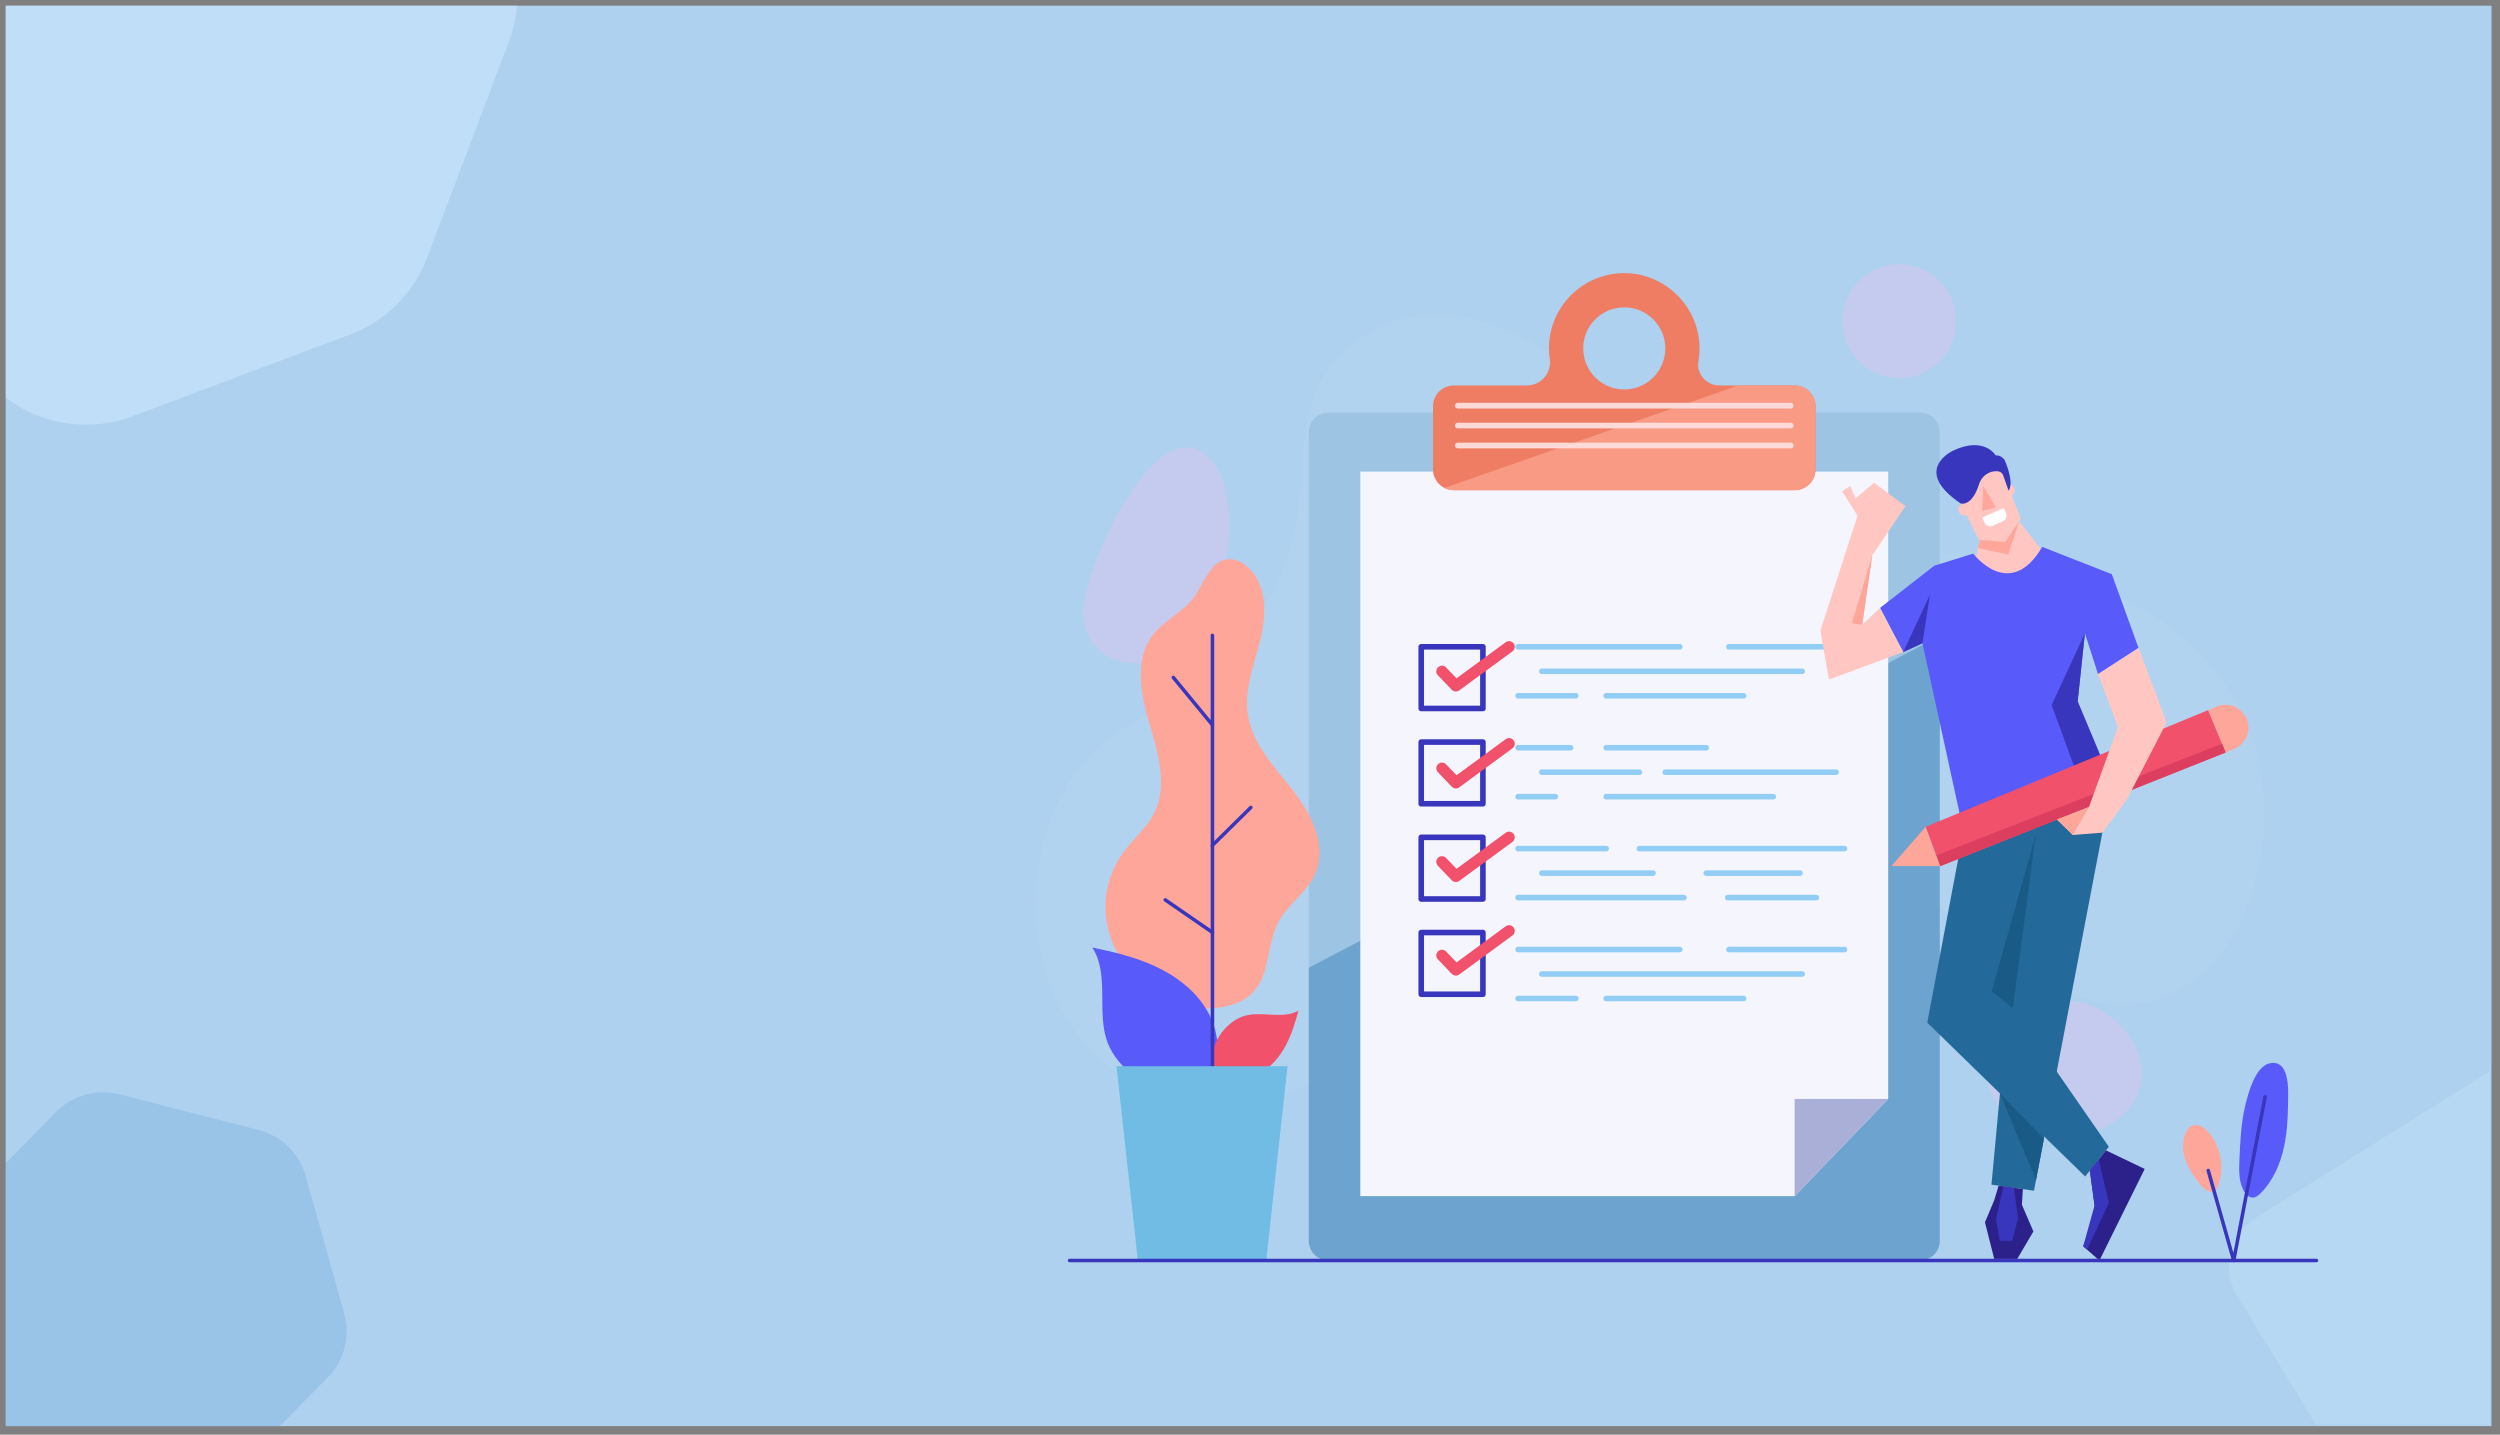 <?xml version="1.0" encoding="utf-8"?>
<svg width="352px" height="202px" viewBox="0 0 352 202" version="1.1" xmlns:xlink="http://www.w3.org/1999/xlink" xmlns="http://www.w3.org/2000/svg">
  <rect x="0" y="0" width="352" height="202" fill="#808080" stroke="none"/>
  <desc>Created with Lunacy</desc>
  <defs>
    <path d="M0 0L72 0L72 59L0 59L0 0Z" id="path_1" />
    <path d="M0 0L16.052 0L16.052 16.052L0 16.052L0 0Z" transform="translate(0.398 0.374)" id="path_2" />
    <path d="M0 0L173.031 0L173.031 111.153L0 111.153L0 0Z" transform="translate(0 0.395)" id="path_3" />
    <clipPath id="mask_1">
      <use xlink:href="#path_1" />
    </clipPath>
    <clipPath id="mask_2">
      <use xlink:href="#path_2" />
    </clipPath>
    <clipPath id="mask_3">
      <use xlink:href="#path_3" />
    </clipPath>
  </defs>
  <g id="编组-14" transform="translate(0.8 0.8)">
    <g id="编组-9">
      <path d="M0 0L350 0L350 200L0 200L0 0Z" id="矩形备份-12" fill="#ADD1EE" stroke="none" />
      <g id="编组-6备份-3" opacity="0.501">
        <path d="M36.803 0L3.727 20.717C0.038 23.019 -1.106 27.905 1.172 31.631L12.279 49.796L36.803 49.796L36.803 0Z" transform="translate(313 150)" id="Fill-3备份-2" fill="#D4ECFF" fill-opacity="0.471" stroke="none" />
        <path d="M42.239 11.782C41.35 8.603 38.827 6.138 35.618 5.314L16.041 0.292C12.832 -0.531 9.427 0.413 7.106 2.769L0 9.985L0 47L38.575 47L45.347 40.123C47.667 37.768 48.549 34.358 47.66 31.179L42.239 11.782Z" transform="translate(0 153)" id="Fill-5备份-2" fill="#5793CE" fill-opacity="0.471" stroke="none" />
        <g id="编组备份-6">
          <path d="M0 0L72 0L72 59L0 59L0 0Z" id="Clip-2" fill="none" stroke="none" />
          <g clip-path="url(#mask_1)">
            <path d="M0 0L0 55.185C5.053 59.036 11.799 60.086 17.859 57.809L48.483 46.305C53.486 44.425 57.435 40.492 59.322 35.509L70.872 5.007C71.492 3.373 71.86 1.688 72 0L0 0Z" id="Fill-1" fill="#D4ECFF" stroke="none" />
          </g>
        </g>
      </g>
    </g>
    <g id="编组备份-4" transform="translate(145 36)">
      <g id="编组" transform="translate(113.2 0.026)">
        <path d="M0 0L16.052 0L16.052 16.052L0 16.052L0 0Z" transform="translate(0.398 0.374)" id="Clip-2" fill="none" stroke="none" />
        <g clip-path="url(#mask_2)">
          <path d="M16.052 8.026C16.052 12.459 12.459 16.052 8.026 16.052C3.594 16.052 0 12.459 0 8.026C0 3.594 3.594 0 8.026 0C12.459 0 16.052 3.594 16.052 8.026" transform="translate(0.398 0.374)" id="Fill-1" fill="#C5CBEF" stroke="none" />
        </g>
      </g>
      <g id="编组" transform="translate(0 7.226)">
        <path d="M0 0L173.031 0L173.031 111.153L0 111.153L0 0Z" transform="translate(0 0.395)" id="Clip-4" fill="none" stroke="none" />
        <g clip-path="url(#mask_3)">
          <path d="M171.862 61.285C176.455 77.58 167.403 102.327 146.665 95.855C140.763 94.013 135.716 90.178 130.901 86.3C124.803 81.386 118.139 75.54 110.176 74.129C99.684 72.269 88.692 75.269 79.396 80.101C60.554 89.894 37.686 121.403 13.367 107.795C-3.67 98.262 -4.393 70.132 11.039 59.058C15.322 55.984 20.155 53.706 24.282 50.425C32.191 44.136 36.291 34.939 37.224 25.04C37.666 20.352 37.577 15.505 39.315 11.129C41.617 5.333 47.221 0.987 53.409 0.198C67.058 -1.54 77.13 8.529 86.813 16.473C97.827 25.507 110.171 30.484 124.197 32.838C140.99 35.657 158.548 37.507 168.382 53.304C169.913 55.764 171.065 58.458 171.862 61.285" transform="translate(-6.41264E-06 0.395)" id="Fill-3" fill="#DCE2F7" fill-opacity="0.107" stroke="none" />
        </g>
      </g>
      <path d="M0.001 23.185C0.164 31.498 10.078 32.199 15.112 27.572C18.054 24.867 19.592 20.903 20.106 16.939C20.656 12.688 21.241 5.516 18.217 1.952C10.585 -7.041 -0.108 17.645 0.001 23.185" transform="translate(6.681 26.193)" id="Fill-5" fill="#C5CBEF" stroke="none" />
      <path d="M15.888 18.314C28.926 12.51 18.549 -3.371 6.966 0.642C-6.922 5.454 1.997 24.496 15.888 18.314" transform="translate(133.789 104.005)" id="Fill-7" fill="#C5CBEF" stroke="none" />
      <path d="M88.84 2.784L88.84 116.604C88.84 118.144 87.592 119.388 86.056 119.388L2.784 119.388C1.248 119.388 0 118.144 0 116.604L0 2.784C0 1.244 1.248 0 2.784 0L86.056 0C87.592 0 88.84 1.244 88.84 2.784" transform="translate(38.476 21.288)" id="Fill-9" fill="#9DC4E3" stroke="none" />
      <path d="M88.84 0L88.84 85.144C88.84 86.684 87.592 87.928 86.056 87.928L2.784 87.928C1.248 87.928 0 86.684 0 85.144L0 46.72L88.84 0Z" transform="translate(38.476 52.748)" id="Fill-11" fill="#6DA3CF" stroke="none" />
      <path d="M61.149 102.022L0 102.022L0 0L74.327 0L74.327 88.328L61.149 102.022Z" transform="translate(45.732 29.598)" id="Fill-13" fill="#F5F5FD" stroke="none" />
      <path d="M0 13.693L0 0L13.178 0L0 13.693Z" transform="translate(106.881 117.927)" id="Fill-15" fill="#AAAFD7" stroke="none" />
      <path d="M0 0.2L22.757 0.2" transform="translate(67.951 54.071)" id="Stroke-17" fill="none" stroke="#92CDF5" stroke-width="0.788" stroke-linecap="round" stroke-linejoin="round" />
      <path d="M0 0.2L8.118 0.2" transform="translate(67.951 60.967)" id="Stroke-19" fill="none" stroke="#92CDF5" stroke-width="0.788" stroke-linecap="round" stroke-linejoin="round" />
      <path d="M0 0.2L19.356 0.2" transform="translate(80.35 60.967)" id="Stroke-21" fill="none" stroke="#92CDF5" stroke-width="0.788" stroke-linecap="round" stroke-linejoin="round" />
      <path d="M0 0.2L36.66 0.2" transform="translate(71.289 57.519)" id="Stroke-23" fill="none" stroke="#92CDF5" stroke-width="0.788" stroke-linecap="round" stroke-linejoin="round" />
      <path d="M16.271 0.2L0 0.2" transform="translate(97.636 54.071)" id="Stroke-25" fill="none" stroke="#92CDF5" stroke-width="0.788" stroke-linecap="round" stroke-linejoin="round" />
      <path d="M0 8.685L8.685 8.685L8.685 0L0 0L0 8.685Z" transform="translate(54.309 54.271)" id="Stroke-27" fill="none" stroke="#3836BD" stroke-width="0.788" stroke-linecap="round" stroke-linejoin="round" />
      <path d="M0 3.453L1.958 5.497L9.446 0" transform="translate(57.229 54.271)" id="Stroke-29" fill="none" stroke="#F2516C" stroke-width="1.6" stroke-linecap="round" stroke-linejoin="round" />
      <path d="M0 0.2L7.397 0.2" transform="translate(67.951 68.278)" id="Stroke-30" fill="none" stroke="#92CDF5" stroke-width="0.788" stroke-linecap="round" stroke-linejoin="round" />
      <path d="M0 0.2L5.238 0.2" transform="translate(67.951 75.174)" id="Stroke-31" fill="none" stroke="#92CDF5" stroke-width="0.788" stroke-linecap="round" stroke-linejoin="round" />
      <path d="M0 0.2L23.53 0.2" transform="translate(80.35 75.174)" id="Stroke-32" fill="none" stroke="#92CDF5" stroke-width="0.788" stroke-linecap="round" stroke-linejoin="round" />
      <path d="M0 0.2L13.737 0.2" transform="translate(71.289 71.726)" id="Stroke-33" fill="none" stroke="#92CDF5" stroke-width="0.788" stroke-linecap="round" stroke-linejoin="round" />
      <path d="M0 0.2L24.059 0.2" transform="translate(88.666 71.726)" id="Stroke-34" fill="none" stroke="#92CDF5" stroke-width="0.788" stroke-linecap="round" stroke-linejoin="round" />
      <path d="M14.084 0.2L0 0.2" transform="translate(80.35 68.278)" id="Stroke-35" fill="none" stroke="#92CDF5" stroke-width="0.788" stroke-linecap="round" stroke-linejoin="round" />
      <path d="M0 8.685L8.685 8.685L8.685 0L0 0L0 8.685Z" transform="translate(54.309 67.683)" id="Stroke-36" fill="none" stroke="#3836BD" stroke-width="0.788" stroke-linecap="round" stroke-linejoin="round" />
      <path d="M0 3.453L1.958 5.496L9.446 0" transform="translate(57.229 67.919)" id="Stroke-37" fill="none" stroke="#F2516C" stroke-width="1.6" stroke-linecap="round" stroke-linejoin="round" />
      <path d="M0 0.2L12.399 0.2" transform="translate(67.951 82.485)" id="Stroke-38" fill="none" stroke="#92CDF5" stroke-width="0.788" stroke-linecap="round" stroke-linejoin="round" />
      <path d="M0 0.2L23.348 0.2" transform="translate(67.951 89.382)" id="Stroke-39" fill="none" stroke="#92CDF5" stroke-width="0.788" stroke-linecap="round" stroke-linejoin="round" />
      <path d="M0 0.2L12.474 0.2" transform="translate(97.467 89.382)" id="Stroke-40" fill="none" stroke="#92CDF5" stroke-width="0.788" stroke-linecap="round" stroke-linejoin="round" />
      <path d="M0 0.2L15.662 0.2" transform="translate(71.289 85.934)" id="Stroke-41" fill="none" stroke="#92CDF5" stroke-width="0.788" stroke-linecap="round" stroke-linejoin="round" />
      <path d="M13.195 0.2L0 0.2" transform="translate(94.434 85.934)" id="Stroke-42" fill="none" stroke="#92CDF5" stroke-width="0.788" stroke-linecap="round" stroke-linejoin="round" />
      <path d="M28.881 0.2L0 0.2" transform="translate(85.027 82.485)" id="Stroke-43" fill="none" stroke="#92CDF5" stroke-width="0.788" stroke-linecap="round" stroke-linejoin="round" />
      <path d="M0 8.685L8.685 8.685L8.685 0L0 0L0 8.685Z" transform="translate(54.309 81.094)" id="Stroke-44" fill="none" stroke="#3836BD" stroke-width="0.788" stroke-linecap="round" stroke-linejoin="round" />
      <path d="M0 3.453L1.958 5.497L9.446 0" transform="translate(57.229 81.094)" id="Stroke-45" fill="none" stroke="#F2516C" stroke-width="1.6" stroke-linecap="round" stroke-linejoin="round" />
      <path d="M0 0.2L22.757 0.2" transform="translate(67.951 96.693)" id="Stroke-46" fill="none" stroke="#92CDF5" stroke-width="0.788" stroke-linecap="round" stroke-linejoin="round" />
      <path d="M0 0.2L8.118 0.2" transform="translate(67.951 103.589)" id="Stroke-47" fill="none" stroke="#92CDF5" stroke-width="0.788" stroke-linecap="round" stroke-linejoin="round" />
      <path d="M0 0.2L19.356 0.2" transform="translate(80.35 103.589)" id="Stroke-48" fill="none" stroke="#92CDF5" stroke-width="0.788" stroke-linecap="round" stroke-linejoin="round" />
      <path d="M0 0.2L36.66 0.2" transform="translate(71.289 100.141)" id="Stroke-49" fill="none" stroke="#92CDF5" stroke-width="0.788" stroke-linecap="round" stroke-linejoin="round" />
      <path d="M16.271 0.2L0 0.2" transform="translate(97.636 96.693)" id="Stroke-50" fill="none" stroke="#92CDF5" stroke-width="0.788" stroke-linecap="round" stroke-linejoin="round" />
      <path d="M0 8.685L8.685 8.685L8.685 0L0 0L0 8.685Z" transform="translate(54.309 94.505)" id="Stroke-51" fill="none" stroke="#3836BD" stroke-width="0.788" stroke-linecap="round" stroke-linejoin="round" />
      <path d="M0 3.453L1.958 5.497L9.446 0" transform="translate(57.229 94.269)" id="Stroke-52" fill="none" stroke="#F2516C" stroke-width="1.6" stroke-linecap="round" stroke-linejoin="round" />
      <path d="M50.984 15.817L50.984 15.821C52.576 15.849 53.856 17.145 53.856 18.745L53.856 27.637C53.856 29.233 52.576 30.533 50.984 30.561L50.984 30.565L2.872 30.565L2.872 30.561C2.412 30.553 1.98 30.441 1.596 30.241C0.648 29.757 0 28.773 0 27.637L0 18.745C0 17.145 1.28 15.849 2.872 15.821L2.872 15.817L13.212 15.817C15.18 15.817 16.724 14.081 16.44 12.133C16.368 11.633 16.328 11.121 16.328 10.601C16.328 4.705 21.144 -0.071 27.06 0.001C32.676 0.073 37.344 4.645 37.52 10.257C37.544 10.993 37.492 11.717 37.372 12.417C37.064 14.201 38.496 15.817 40.308 15.817L50.984 15.817ZM32.708 10.601C32.708 7.409 30.12 4.821 26.928 4.821C23.736 4.821 21.148 7.409 21.148 10.601C21.148 13.793 23.736 16.381 26.928 16.381C30.12 16.381 32.708 13.793 32.708 10.601Z" transform="translate(55.967 1.655)" id="Fill-53" fill="#EE7D63" fill-rule="evenodd" stroke="none" />
      <path d="M52.26 2.928L52.26 11.82C52.26 13.416 50.98 14.716 49.388 14.744L49.388 14.748L1.276 14.748L1.276 14.744C0.816 14.736 0.384 14.624 0 14.424L41.38 0L49.388 0L49.388 0.004C50.98 0.032 52.26 1.328 52.26 2.928" transform="translate(57.563 17.472)" id="Fill-54" fill="#F99A84" stroke="none" />
      <path d="M0 0.2L46.892 0.2" transform="translate(59.449 20.117)" id="Stroke-55" fill="none" stroke="#FFDAD9" stroke-width="0.8" stroke-linecap="round" stroke-linejoin="round" />
      <path d="M0 0.2L46.892 0.2" transform="translate(59.449 22.921)" id="Stroke-56" fill="none" stroke="#FFDAD9" stroke-width="0.8" stroke-linecap="round" stroke-linejoin="round" />
      <path d="M0 0.2L46.892 0.2" transform="translate(59.449 25.726)" id="Stroke-57" fill="none" stroke="#FFDAD9" stroke-width="0.8" stroke-linecap="round" stroke-linejoin="round" />
      <path d="M1.242 2.444L0 7.553C0 7.553 6.501 11.894 10.058 4.999L6.069 0L1.242 2.444Z" transform="translate(131.934 36.016)" id="Fill-58" fill="#FFC6C2" stroke="none" />
      <path d="M5.1 3.176L0 30.145L22.233 51.806L25.565 47.627L12.052 28.107L15.76 0L5.1 3.176Z" transform="translate(125.558 77.039)" id="Fill-59" fill="#236999" stroke="none" />
      <path d="M4.872 4.233L16.948 0L5.987 57.4L0 56.545L4.872 4.233Z" transform="translate(134.598 73.453)" id="Fill-60" fill="#236999" stroke="none" />
      <path d="M6.196 0L2.98 24.383L0 22.025L6.196 0Z" transform="translate(134.631 80.762)" id="Fill-61" fill="#195A86" stroke="none" />
      <path d="M0 0L5.074 12.212L6.192 6.36L0 0Z" transform="translate(135.794 117.157)" id="Fill-62" fill="#195A86" stroke="none" />
      <path d="M13.128 0.944C13.128 0.944 18.289 7.761 22.842 0L32.646 3.843L36.407 14.228L30.702 17.916L28.854 12.149L27.835 21.767L33.511 35.311L11.757 40.009L5.978 13.557L3.276 14.802L0 8.597L7.64 2.652L13.128 0.944Z" transform="translate(118.9 40.205)" id="Fill-63" fill="#585AFA" stroke="none" />
      <path d="M11.667 23.84L8.391 17.635L5.896 19.999L7.3 10.236L11.984 3.303L7.561 0L4.962 2.206L4.206 0.465L3.062 1.204L5.232 4.648L0 20.826L1.207 27.715L11.667 23.84Z" transform="translate(110.509 31.167)" id="Fill-64" fill="#FFC6C2" stroke="none" />
      <path d="M4.832 0L0 5.541L6.895 5.541L4.832 0Z" transform="translate(120.516 79.599)" id="Fill-65" fill="#FFA69B" stroke="none" />
      <path d="M0 4.351L4.25 5.276L5.773 0.604L5.29 0L0.464 2.444L0 4.351Z" transform="translate(132.713 36.016)" id="Fill-66" fill="#FFA69B" stroke="none" />
      <path d="M0.999 5.034L3.737 10.516L7.46 10.805L9.657 7.543L6.672 0L0 2.601L0.999 5.034Z" transform="translate(129.088 28.693)" id="Fill-67" fill="#FFC6C2" stroke="none" />
      <path d="M1.661 0.613C1.79 1.062 1.531 1.532 1.081 1.661C0.632 1.79 0.163 1.531 0.033 1.081C-0.097 0.632 0.163 0.163 0.613 0.033C1.062 -0.096 1.532 0.163 1.661 0.613" transform="translate(129.939 34.096)" id="Fill-68" fill="#FFC6C2" stroke="none" />
      <path d="M1.661 0.613C1.79 1.062 1.531 1.532 1.081 1.661C0.632 1.79 0.163 1.531 0.033 1.081C-0.096 0.632 0.163 0.163 0.613 0.033C1.062 -0.096 1.532 0.163 1.661 0.613" transform="translate(136.162 31.434)" id="Fill-69" fill="#FFC6C2" stroke="none" />
      <path d="M2.891 1.873L1.482 2.5C1.036 2.698 0.512 2.498 0.314 2.051L0 1.346L3.027 0L3.34 0.704C3.539 1.151 3.338 1.674 2.891 1.873" transform="translate(133.296 34.728)" id="Fill-70" fill="#FFFFFF" stroke="none" />
      <path d="M0.162 0L0 3.482L1.906 2.965L0.162 0Z" transform="translate(133.291 31.662)" id="Fill-71" fill="#FFA69B" stroke="none" />
      <path d="M10.158 6.406C10.158 6.406 11.058 5.549 9.609 2.108C9.609 2.108 9.112 1.347 8.347 1.456C8.347 1.456 6.748 -1.297 2.365 0.768C2.365 0.768 -3.602 3.466 3.42 8.22C3.42 8.22 4.989 8.732 6.012 5.472C6.305 4.538 7.109 3.823 8.079 3.689C8.644 3.61 9.179 3.706 9.392 4.245L10.158 6.406Z" transform="translate(126.85 25.875)" id="Fill-72" fill="#3836BD" stroke="none" />
      <path d="M4.682 0L0 10.118L5.252 24.474L9.338 23.162L3.662 9.618L4.682 0Z" transform="translate(143.073 52.354)" id="Fill-73" fill="#3836BD" stroke="none" />
      <path d="M0 16.424L39.77 0L42.232 5.968L2.062 21.965L0 16.424Z" transform="translate(125.348 63.176)" id="Fill-74" fill="#F2516C" stroke="none" />
      <path d="M0 0.74L1.213 0.242C2.86 -0.433 4.743 0.352 5.422 1.998C6.103 3.648 5.315 5.537 3.663 6.215L2.461 6.708L0 0.74Z" transform="translate(165.119 62.435)" id="Fill-75" fill="#FFA69B" stroke="none" />
      <path d="M2.703 6.839L3.763 0L0 8.084L2.703 6.839Z" transform="translate(122.176 46.923)" id="Fill-76" fill="#3836BD" stroke="none" />
      <path d="M2.876 0L0 9.562L1.472 9.763L2.876 0Z" transform="translate(114.933 41.403)" id="Fill-77" fill="#FFA69B" stroke="none" />
      <path d="M40.73 1.225L0.56 17.222L0 15.716L40.224 0L40.73 1.225Z" transform="translate(126.85 67.918)" id="Fill-78" fill="#DB3E5F" stroke="none" />
      <path d="M4.487 22.395L8.573 11.128L5.764 3.688L11.47 0L15.424 10.47L9.846 21.294L6.374 26.007L2.219 26.33L0 24.164L4.487 22.395Z" transform="translate(143.838 54.433)" id="Fill-79" fill="#FFC6C2" stroke="none" />
      <path d="M4.487 0L2.219 3.935L0 1.769L4.487 0Z" transform="translate(143.838 76.828)" id="Fill-80" fill="#FFA69B" stroke="none" />
      <path d="M0.931 2.847L1.757 8.932L0 13.508L2.281 15.504L8.657 2.615L3.2 0L0.931 2.847Z" transform="translate(147.518 125.172)" id="Fill-81" fill="#2C218A" stroke="none" />
      <path d="M1.924 0L1.309 2.05L0 5.157L1.309 10.314L4.547 10.314L6.818 6.448L5.2 2.676L5.34 0.488L1.924 0Z" transform="translate(133.681 130.142)" id="Fill-82" fill="#2C218A" stroke="none" />
      <path d="M2.179 0L3.604 6.128L0.546 12.705L0 12.226L1.597 6.47L0.931 1.565L2.179 0Z" transform="translate(147.518 126.453)" id="Fill-83" fill="#3836BD" stroke="none" />
      <path d="M1.044 0L0 4.606L0.522 7.656L2.266 7.656L3.096 4.519L2.52 0.21L1.044 0Z" transform="translate(135.244 130.24)" id="Fill-84" fill="#3836BD" stroke="none" />
      <path d="M0.006 3.298C0.098 5.142 1.181 6.776 2.311 8.236C2.728 8.774 3.229 9.345 3.906 9.415C4.142 9.439 4.394 9.391 4.571 9.234C4.706 9.115 4.784 8.946 4.852 8.781C5.496 7.219 5.581 5.432 5.087 3.817C4.699 2.547 3.691 0.535 2.309 0.091C0.474 -0.497 -0.064 1.893 0.006 3.298" transform="translate(161.569 121.6)" id="Fill-85" fill="#FFA69B" stroke="none" />
      <path d="M0.859 5.986C0.25 8.502 0.139 11.109 0.031 13.695C-0.032 15.195 -0.073 16.788 0.685 18.084C0.951 18.54 1.382 18.976 1.911 18.969C2.349 18.963 2.721 18.655 3.03 18.344C4.79 16.571 5.819 14.176 6.333 11.731C6.847 9.286 6.882 6.769 6.895 4.271C6.903 2.717 6.69 -0.458 4.31 0.055C2.253 0.499 1.273 4.277 0.859 5.986" transform="translate(169.479 112.852)" id="Fill-86" fill="#585AFA" stroke="none" />
      <path d="M0 10.354L3.586 23.025L8.002 0" transform="translate(165.119 117.651)" id="Stroke-87" fill="none" stroke="#3836BD" stroke-width="0.5" stroke-linecap="round" stroke-linejoin="round" />
      <path d="M3.085 40.552C4.363 38.989 5.913 37.612 6.835 35.815C8.819 31.946 7.416 27.294 6.18 23.125C4.944 18.955 4.037 14.026 6.719 10.603C8.292 8.595 10.841 7.52 12.363 5.474C13.883 3.429 14.729 0.23 17.268 0.01C18.294 -0.079 19.297 0.424 20.059 1.116C22.73 3.539 22.691 7.75 21.839 11.253C20.987 14.757 19.519 18.271 20.045 21.838C20.665 26.041 23.877 29.295 26.479 32.653C29.082 36.01 31.261 40.508 29.505 44.377C28.295 47.043 25.479 48.703 24.229 51.351C22.231 55.586 23.526 60.776 18.063 62.655C15.119 63.667 10.818 63.447 8.088 61.889C0.269 57.428 -2.833 47.792 3.085 40.552" transform="translate(9.843 41.935)" id="Fill-88" fill="#FFA69B" stroke="none" />
      <path d="M2.224 13.565C0.475 9.274 2.507 3.898 0 0C3 0.621 6.005 1.338 8.789 2.616C11.574 3.894 14.148 5.774 15.828 8.336C17.018 10.15 17.734 12.32 17.588 14.484C16.892 24.796 4.89 20.105 2.224 13.565" transform="translate(8 96.611)" id="Fill-89" fill="#585AFA" stroke="none" />
      <path d="M4.309 0.798C6.814 -0.05 9.804 1.293 12.111 0C11.654 1.687 11.141 3.373 10.317 4.915C9.493 6.456 8.334 7.858 6.817 8.726C5.743 9.341 4.482 9.674 3.255 9.516C-2.594 8.763 0.492 2.09 4.309 0.798" transform="translate(24.912 105.5)" id="Fill-90" fill="#F2516C" stroke="none" />
      <path d="M0.2 0L0.2 62.987" transform="translate(24.712 52.655)" id="Stroke-91" fill="none" stroke="#3836BD" stroke-width="0.5" stroke-linecap="round" stroke-linejoin="round" />
      <path d="M0 0L5.507 6.681" transform="translate(19.405 58.592)" id="Stroke-92" fill="none" stroke="#3836BD" stroke-width="0.5" stroke-linecap="round" stroke-linejoin="round" />
      <path d="M0 5.334L5.4 0" transform="translate(24.912 76.892)" id="Stroke-93" fill="none" stroke="#3836BD" stroke-width="0.5" stroke-linecap="round" stroke-linejoin="round" />
      <path d="M0 0L6.643 4.578" transform="translate(18.269 89.905)" id="Stroke-94" fill="none" stroke="#3836BD" stroke-width="0.5" stroke-linecap="round" stroke-linejoin="round" />
      <path d="M21.077 27.352L3.007 27.352L0 0L24.084 0L21.077 27.352Z" transform="translate(11.405 113.324)" id="Fill-95" fill="#70BCE5" stroke="none" />
      <path d="M0 0.2L175.552 0.2" transform="translate(4.801 140.476)" id="Stroke-96" fill="none" stroke="#3836BD" stroke-width="0.5" stroke-linecap="round" stroke-linejoin="round" />
    </g>
  </g>
</svg>
